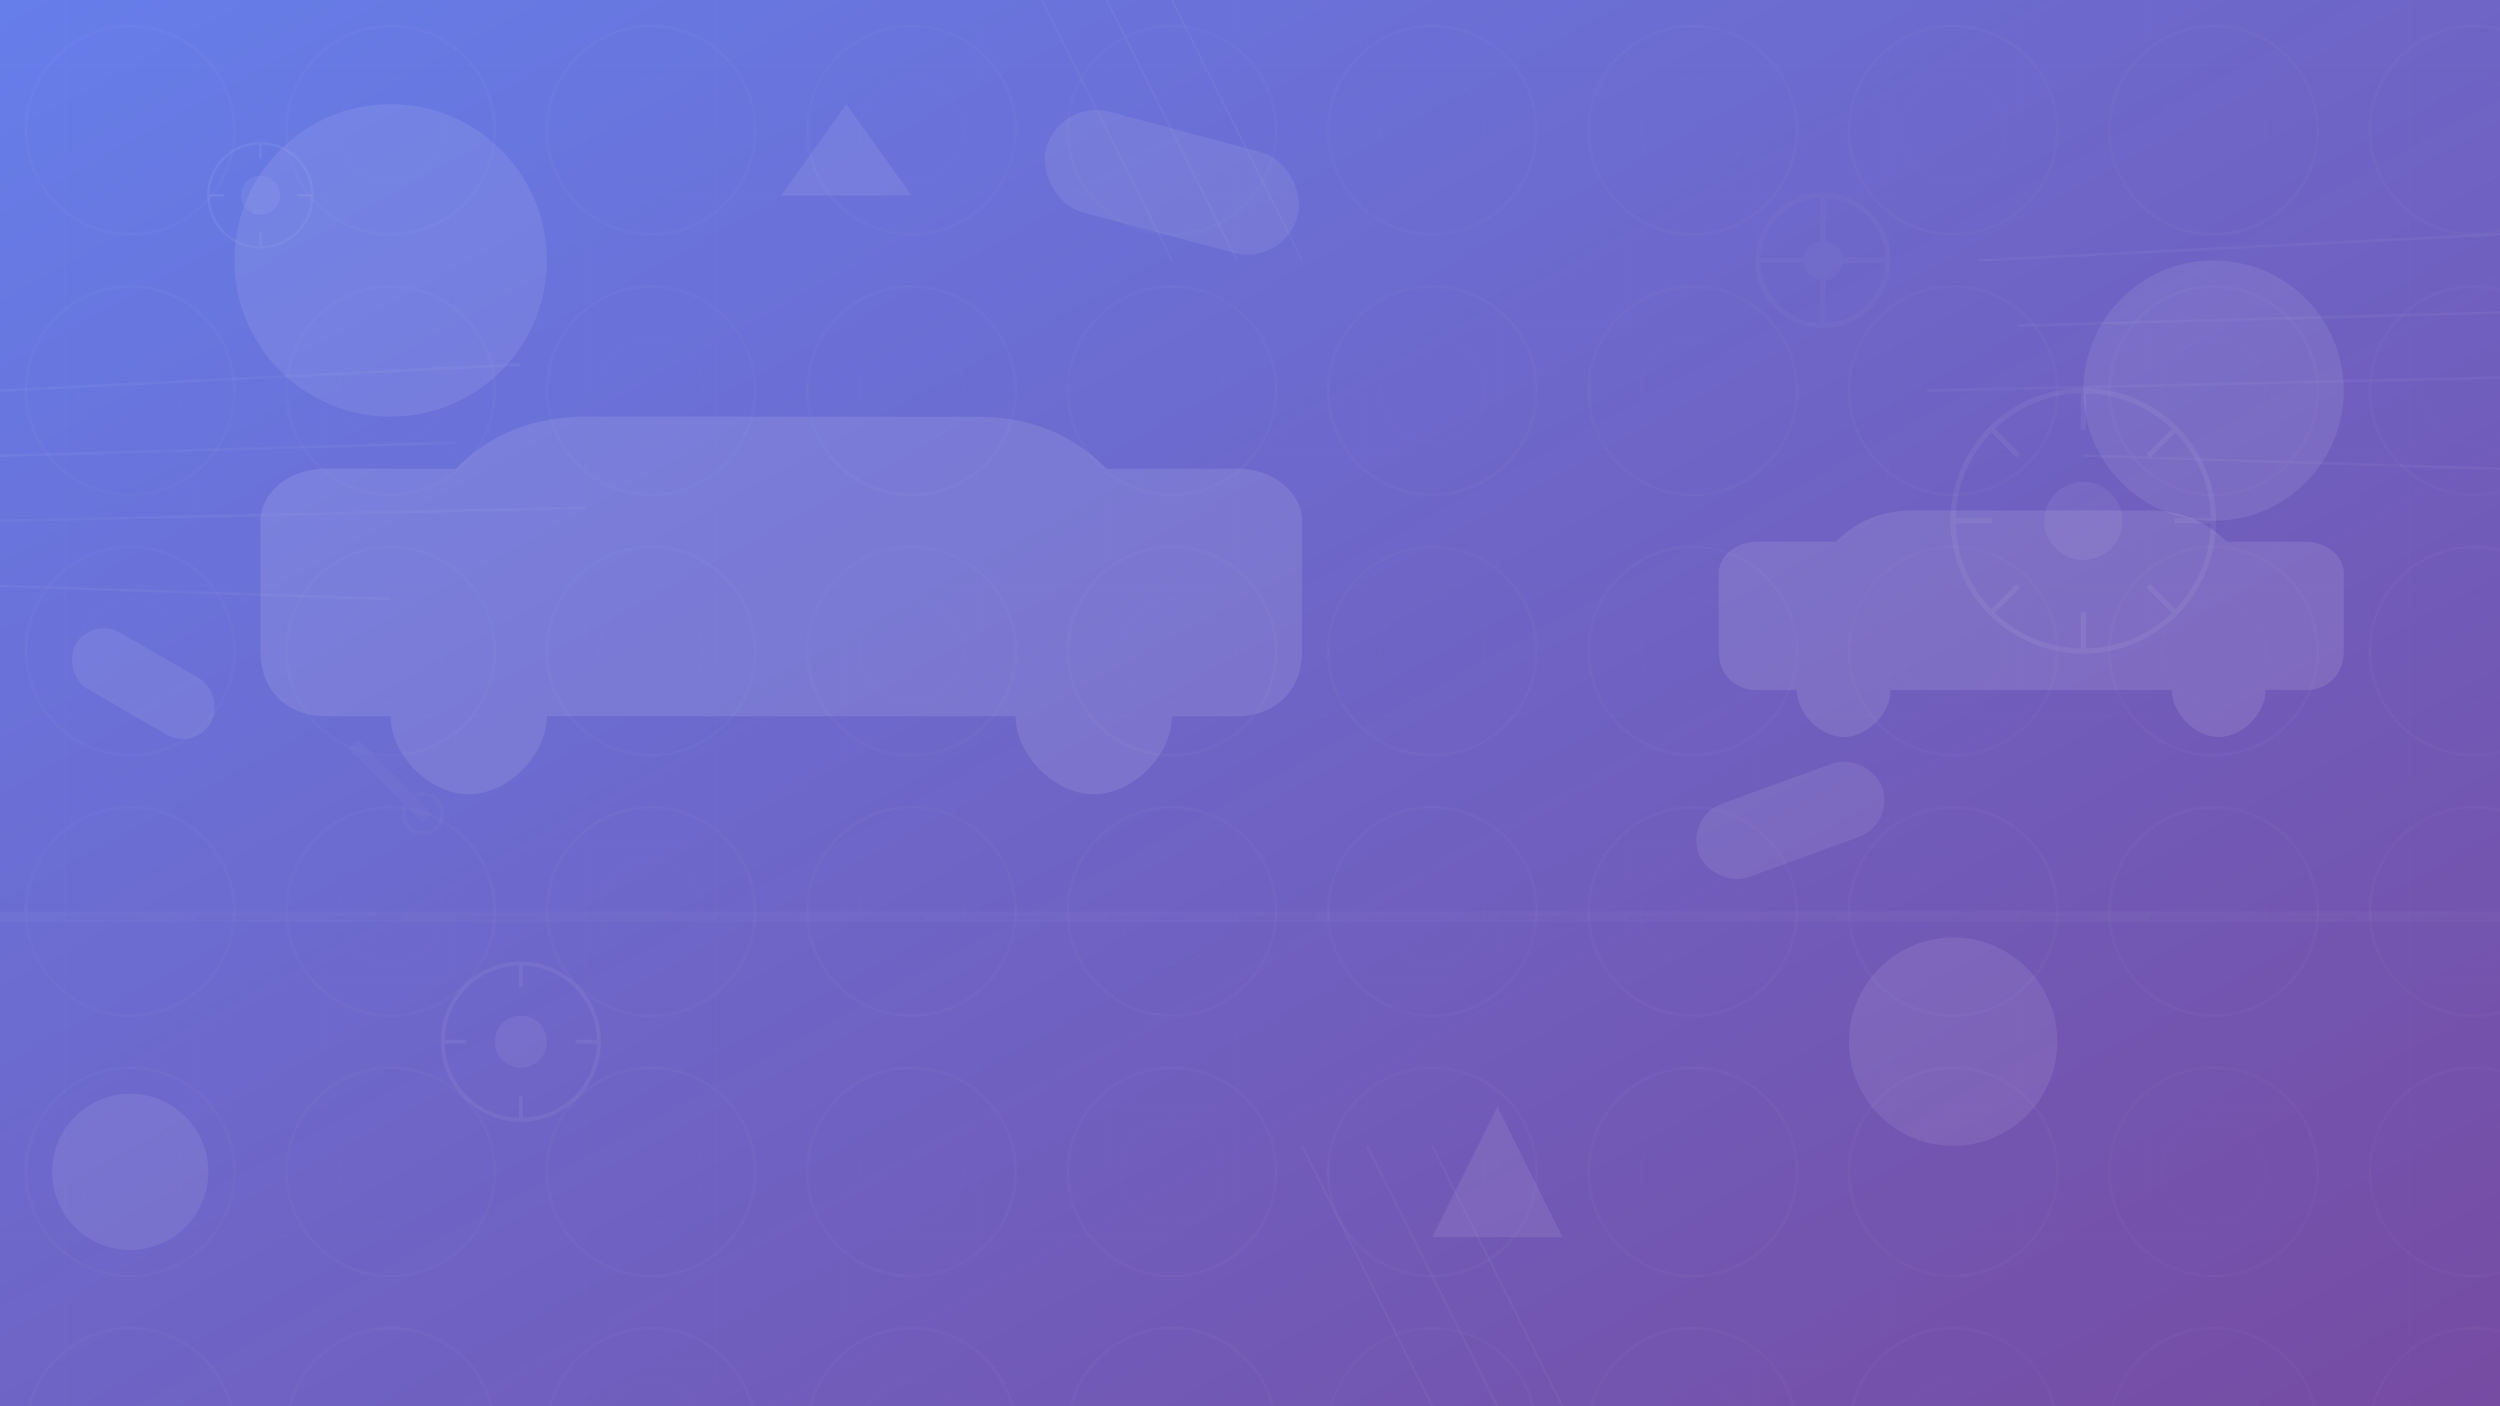 <svg width="1920" height="1080" viewBox="0 0 1920 1080" fill="none" xmlns="http://www.w3.org/2000/svg">
  <!-- Background gradient -->
  <defs>
    <linearGradient id="bgGradient" x1="0%" y1="0%" x2="100%" y2="100%">
      <stop offset="0%" style="stop-color:#667eea;stop-opacity:1" />
      <stop offset="100%" style="stop-color:#764ba2;stop-opacity:1" />
    </linearGradient>
    
    <!-- Abstract patterns -->
    <pattern id="circlePattern" x="0" y="0" width="200" height="200" patternUnits="userSpaceOnUse">
      <circle cx="100" cy="100" r="80" fill="none" stroke="rgba(255,255,255,0.1)" stroke-width="2"/>
      <circle cx="100" cy="100" r="40" fill="none" stroke="rgba(255,255,255,0.05)" stroke-width="1"/>
    </pattern>
    
    <pattern id="linePattern" x="0" y="0" width="100" height="100" patternUnits="userSpaceOnUse">
      <path d="M0 50 L100 50" stroke="rgba(255,255,255,0.05)" stroke-width="1"/>
      <path d="M50 0 L50 100" stroke="rgba(255,255,255,0.05)" stroke-width="1"/>
    </pattern>
  </defs>
  
  <!-- Main background -->
  <rect width="1920" height="1080" fill="url(#bgGradient)"/>
  
  <!-- Pattern overlays -->
  <rect width="1920" height="1080" fill="url(#circlePattern)" opacity="0.3"/>
  <rect width="1920" height="1080" fill="url(#linePattern)" opacity="0.2"/>
  
  <!-- Abstract car shapes -->
  <g opacity="0.1">
    <!-- Large car silhouette -->
    <path d="M200 400 C200 380, 220 360, 250 360 L350 360 C370 340, 400 320, 450 320 L750 320 C800 320, 830 340, 850 360 L950 360 C980 360, 1000 380, 1000 400 L1000 500 C1000 530, 980 550, 950 550 L900 550 C900 580, 870 610, 840 610 C810 610, 780 580, 780 550 L420 550 C420 580, 390 610, 360 610 C330 610, 300 580, 300 550 L250 550 C220 550, 200 530, 200 500 Z" fill="white"/>
    
    <!-- Car wheels -->
    <circle cx="360" cy="550" r="50" fill="white"/>
    <circle cx="840" cy="550" r="50" fill="white"/>
    
    <!-- Smaller car silhouette -->
    <g transform="translate(1200, 200) scale(0.6)">
      <path d="M200 400 C200 380, 220 360, 250 360 L350 360 C370 340, 400 320, 450 320 L750 320 C800 320, 830 340, 850 360 L950 360 C980 360, 1000 380, 1000 400 L1000 500 C1000 530, 980 550, 950 550 L900 550 C900 580, 870 610, 840 610 C810 610, 780 580, 780 550 L420 550 C420 580, 390 610, 360 610 C330 610, 300 580, 300 550 L250 550 C220 550, 200 530, 200 500 Z" fill="white"/>
      <circle cx="360" cy="550" r="50" fill="white"/>
      <circle cx="840" cy="550" r="50" fill="white"/>
    </g>
  </g>
  
  <!-- Abstract geometric shapes -->
  <g opacity="0.08">
    <!-- Floating circles -->
    <circle cx="300" cy="200" r="120" fill="white"/>
    <circle cx="1500" cy="800" r="80" fill="white"/>
    <circle cx="100" cy="900" r="60" fill="white"/>
    <circle cx="1700" cy="300" r="100" fill="white"/>
    
    <!-- Floating rectangles -->
    <rect x="800" y="100" width="200" height="80" rx="40" fill="white" transform="rotate(15 900 140)"/>
    <rect x="1300" y="600" width="150" height="60" rx="30" fill="white" transform="rotate(-20 1375 630)"/>
    <rect x="50" y="500" width="120" height="50" rx="25" fill="white" transform="rotate(30 110 525)"/>
    
    <!-- Triangular shapes -->
    <polygon points="600,150 700,150 650,80" fill="white"/>
    <polygon points="1100,950 1200,950 1150,850" fill="white"/>
  </g>
  
  <!-- Gear and mechanical elements -->
  <g opacity="0.06">
    <!-- Large gear -->
    <g transform="translate(1600, 400)">
      <circle cx="0" cy="0" r="100" fill="none" stroke="white" stroke-width="4"/>
      <circle cx="0" cy="0" r="30" fill="white"/>
      <!-- Gear teeth -->
      <g stroke="white" stroke-width="4">
        <path d="M-70 0 L-100 0 M70 0 L100 0 M0 -70 L0 -100 M0 70 L0 100"/>
        <path d="M-50 -50 L-70 -70 M50 50 L70 70 M50 -50 L70 -70 M-50 50 L-70 70"/>
      </g>
    </g>
    
    <!-- Medium gear -->
    <g transform="translate(400, 800)">
      <circle cx="0" cy="0" r="60" fill="none" stroke="white" stroke-width="3"/>
      <circle cx="0" cy="0" r="20" fill="white"/>
      <g stroke="white" stroke-width="3">
        <path d="M-42 0 L-60 0 M42 0 L60 0 M0 -42 L0 -60 M0 42 L0 60"/>
      </g>
    </g>
    
    <!-- Small gear -->
    <g transform="translate(200, 150)">
      <circle cx="0" cy="0" r="40" fill="none" stroke="white" stroke-width="2"/>
      <circle cx="0" cy="0" r="15" fill="white"/>
      <g stroke="white" stroke-width="2">
        <path d="M-28 0 L-40 0 M28 0 L40 0 M0 -28 L0 -40 M0 28 L0 40"/>
      </g>
    </g>
  </g>
  
  <!-- Speed lines and dynamic elements -->
  <g opacity="0.04">
    <!-- Horizontal speed lines -->
    <g stroke="white" stroke-width="2">
      <path d="M0 300 L400 280"/>
      <path d="M0 350 L350 340"/>
      <path d="M0 400 L450 390"/>
      <path d="M0 450 L300 460"/>
      
      <path d="M1520 200 L1920 180"/>
      <path d="M1550 250 L1920 240"/>
      <path d="M1480 300 L1920 290"/>
      <path d="M1600 350 L1920 360"/>
    </g>
    
    <!-- Diagonal dynamic lines -->
    <g stroke="white" stroke-width="1.5">
      <path d="M800 0 L900 200"/>
      <path d="M850 0 L950 200"/>
      <path d="M900 0 L1000 200"/>
      
      <path d="M1000 880 L1100 1080"/>
      <path d="M1050 880 L1150 1080"/>
      <path d="M1100 880 L1200 1080"/>
    </g>
  </g>
  
  <!-- Subtle automotive icons -->
  <g opacity="0.03">
    <!-- Steering wheel -->
    <g transform="translate(1400, 200)">
      <circle cx="0" cy="0" r="50" fill="none" stroke="white" stroke-width="4"/>
      <circle cx="0" cy="0" r="15" fill="white"/>
      <path d="M0 -50 L0 -15 M0 50 L0 15 M-50 0 L-15 0 M50 0 L15 0" stroke="white" stroke-width="4"/>
    </g>
    
    <!-- Wrench -->
    <g transform="translate(300, 600) rotate(45)">
      <rect x="-40" y="-5" width="80" height="10" fill="white"/>
      <circle cx="35" cy="0" r="15" fill="none" stroke="white" stroke-width="3"/>
    </g>
    
    <!-- Road -->
    <g transform="translate(0, 700)">
      <rect x="0" y="0" width="1920" height="8" fill="white"/>
      <rect x="50" y="4" width="60" height="2" fill="rgba(108, 117, 125, 0.5)"/>
      <rect x="150" y="4" width="60" height="2" fill="rgba(108, 117, 125, 0.5)"/>
      <rect x="250" y="4" width="60" height="2" fill="rgba(108, 117, 125, 0.5)"/>
      <rect x="350" y="4" width="60" height="2" fill="rgba(108, 117, 125, 0.5)"/>
      <rect x="450" y="4" width="60" height="2" fill="rgba(108, 117, 125, 0.5)"/>
      <rect x="550" y="4" width="60" height="2" fill="rgba(108, 117, 125, 0.5)"/>
      <rect x="650" y="4" width="60" height="2" fill="rgba(108, 117, 125, 0.5)"/>
      <rect x="750" y="4" width="60" height="2" fill="rgba(108, 117, 125, 0.5)"/>
      <rect x="850" y="4" width="60" height="2" fill="rgba(108, 117, 125, 0.5)"/>
      <rect x="950" y="4" width="60" height="2" fill="rgba(108, 117, 125, 0.5)"/>
      <rect x="1050" y="4" width="60" height="2" fill="rgba(108, 117, 125, 0.5)"/>
      <rect x="1150" y="4" width="60" height="2" fill="rgba(108, 117, 125, 0.5)"/>
      <rect x="1250" y="4" width="60" height="2" fill="rgba(108, 117, 125, 0.5)"/>
      <rect x="1350" y="4" width="60" height="2" fill="rgba(108, 117, 125, 0.5)"/>
      <rect x="1450" y="4" width="60" height="2" fill="rgba(108, 117, 125, 0.5)"/>
      <rect x="1550" y="4" width="60" height="2" fill="rgba(108, 117, 125, 0.5)"/>
      <rect x="1650" y="4" width="60" height="2" fill="rgba(108, 117, 125, 0.5)"/>
      <rect x="1750" y="4" width="60" height="2" fill="rgba(108, 117, 125, 0.5)"/>
      <rect x="1850" y="4" width="60" height="2" fill="rgba(108, 117, 125, 0.5)"/>
    </g>
  </g>
</svg>
